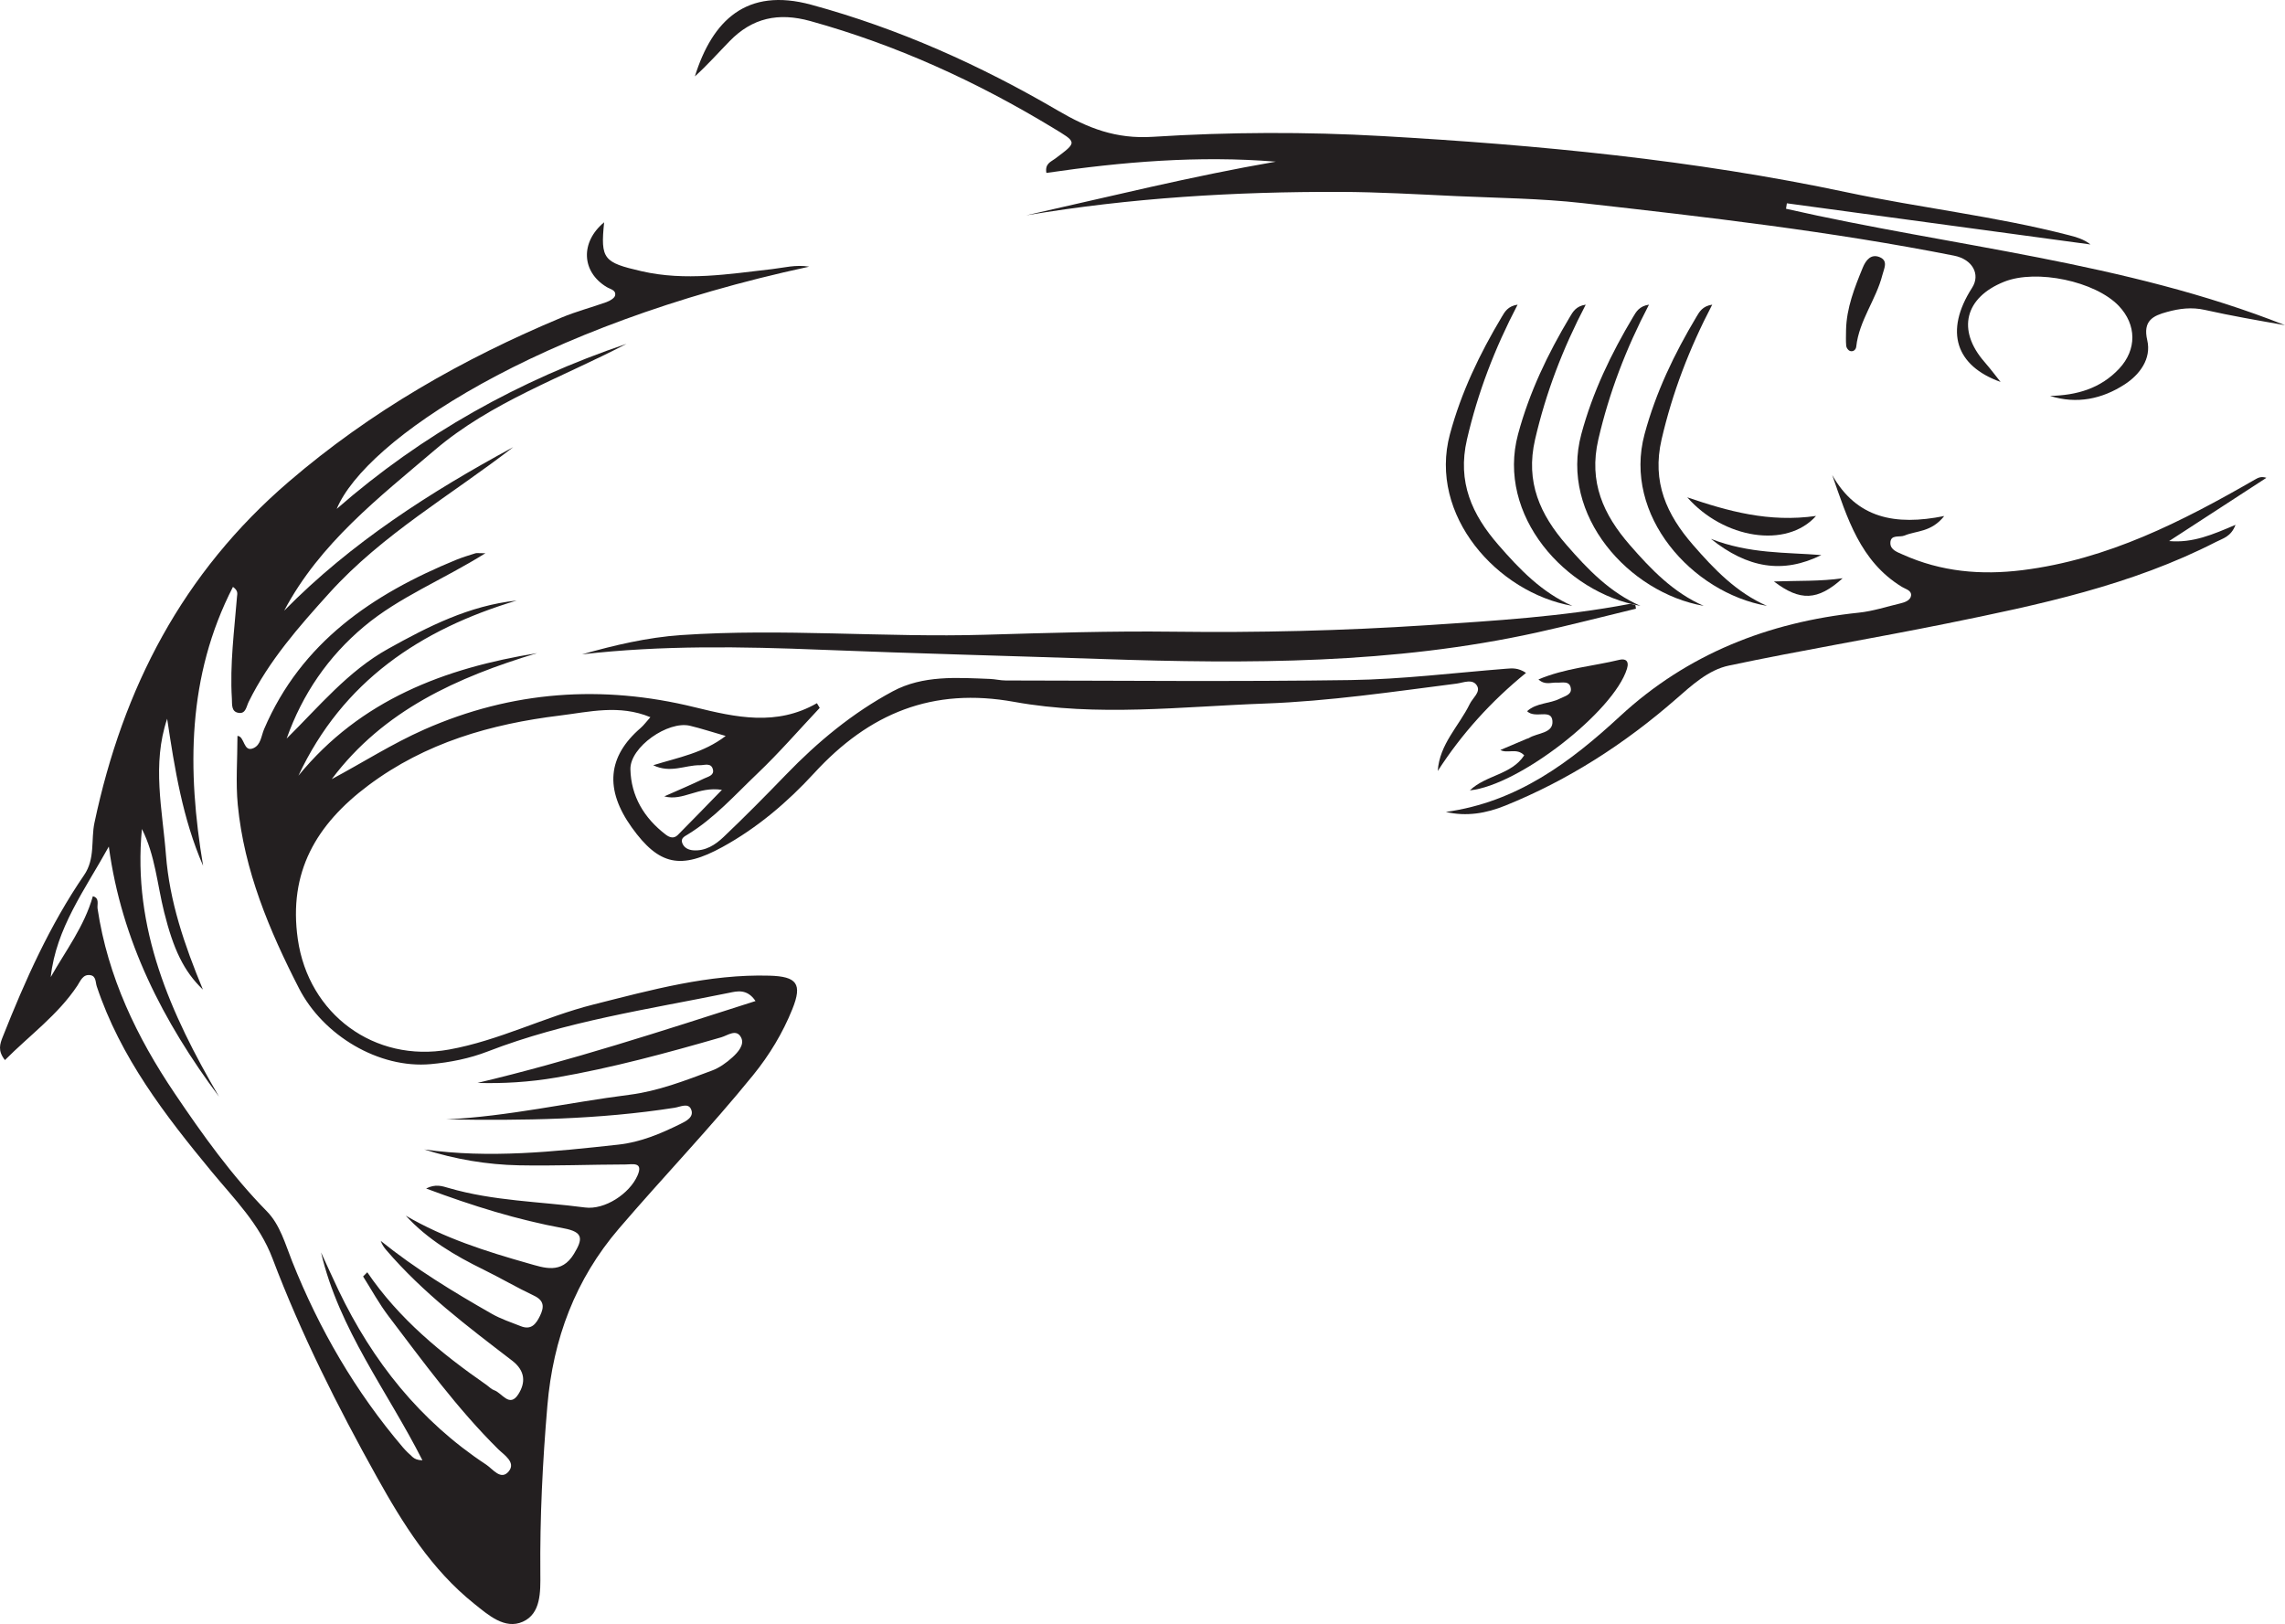 <?xml version="1.0" encoding="UTF-8"?>
<svg xmlns="http://www.w3.org/2000/svg" xmlns:xlink="http://www.w3.org/1999/xlink" width="753.39pt" height="535.518pt" viewBox="0 0 753.39 535.518" version="1.1">
<defs>
<clipPath id="clip1">
  <path d="M 0 73 L 504 73 L 504 535.52 L 0 535.52 Z M 0 73 "/>
</clipPath>
<clipPath id="clip2">
  <path d="M 229 0 L 753.391 0 L 753.391 132 L 229 132 Z M 229 0 "/>
</clipPath>
</defs>
<g id="surface1">
<path style=" stroke:none;fill-rule:evenodd;fill:rgb(13.73%,12.16%,12.549%);fill-opacity:1;" d="M 561.738 199.785 C 537.059 195.484 514.16 169.949 521.379 143.168 C 525.105 129.309 531.191 116.664 538.473 104.477 C 539.445 102.84 540.453 100.945 543.688 100.457 C 536.039 115.102 530.555 129.527 526.988 144.902 C 523.73 159.004 528.699 169.73 537.328 179.664 C 544.297 187.684 551.664 195.383 561.738 199.785 "/>
<path style=" stroke:none;fill-rule:evenodd;fill:rgb(13.73%,12.16%,12.549%);fill-opacity:1;" d="M 540.883 199.785 C 516.207 195.484 493.305 169.949 500.523 143.168 C 504.254 129.309 510.336 116.664 517.617 104.477 C 518.59 102.84 519.598 100.945 522.832 100.457 C 515.184 115.102 509.703 129.527 506.133 144.902 C 502.875 159.004 507.844 169.73 516.473 179.664 C 523.441 187.684 530.812 195.383 540.883 199.785 "/>
<path style=" stroke:none;fill-rule:evenodd;fill:rgb(13.73%,12.16%,12.549%);fill-opacity:1;" d="M 518.422 199.785 C 493.746 195.484 470.848 169.949 478.062 143.168 C 481.793 129.309 487.879 116.664 495.156 104.477 C 496.129 102.84 497.137 100.945 500.371 100.457 C 492.727 115.102 487.242 129.527 483.676 144.902 C 480.414 159.004 485.387 169.73 494.016 179.664 C 500.98 187.684 508.352 195.383 518.422 199.785 "/>
<g clip-path="url(#clip1)" clip-rule="nonzero">
<path style=" stroke:none;fill-rule:evenodd;fill:rgb(13.73%,12.16%,12.549%);fill-opacity:1;" d="M 239.266 242.68 C 234.531 241.316 231.051 240.168 227.508 239.324 C 220.273 237.586 207.707 246.32 207.852 253.652 C 208.047 262.531 212.367 269.754 219.488 275.199 C 220.832 276.23 222.219 276.594 223.484 275.328 C 228.059 270.73 232.559 266.059 238.031 260.449 C 230.152 259.23 225.203 264.289 219.027 262.602 C 223.648 260.551 227.977 258.738 232.203 256.688 C 233.395 256.109 235.504 255.719 235.074 253.797 C 234.531 251.379 232.293 252.352 230.734 252.332 C 225.918 252.262 221.07 255.094 215.367 252.332 C 223.859 249.703 231.887 248.316 239.266 242.68 M 121.102 419.531 C 131.531 434.867 145.508 446.324 160.48 456.727 C 161.297 457.305 162.02 458.121 162.93 458.426 C 165.539 459.301 167.988 464.32 170.906 459.742 C 173.309 455.965 173.273 452.059 168.848 448.66 C 154.227 437.438 139.453 426.336 127.363 412.211 C 126.609 411.336 125.949 410.375 125.523 409.168 C 136.961 418.398 149.434 425.973 162.102 433.199 C 165.117 434.918 168.48 436.035 171.734 437.316 C 175.156 438.676 176.746 436.586 178.059 433.867 C 179.453 430.965 179.445 428.848 176.031 427.227 C 170.406 424.57 165.012 421.398 159.418 418.652 C 150.004 414.031 141.051 408.781 133.785 400.859 C 146.418 408.238 160.188 412.637 174.102 416.574 C 179.43 418.082 185.113 420.262 189.234 413.465 C 192.211 408.57 192.422 406.242 185.844 405.031 C 170.672 402.25 155.953 397.688 140.496 391.906 C 143.652 390.309 145.785 391.125 147.969 391.75 C 162.629 396.027 177.887 396.195 192.883 398.164 C 199.395 399.016 207.566 393.641 210.203 387.609 C 212.207 383.031 208.469 383.965 206.336 383.977 C 194.602 384.004 182.859 384.488 171.133 384.258 C 160.512 384.055 150.059 382.254 139.867 379.031 C 161.32 382.059 182.598 379.766 203.879 377.438 C 211.16 376.652 217.844 373.824 224.32 370.629 C 226.145 369.727 229.031 368.359 227.824 365.711 C 226.859 363.605 224.312 364.984 222.398 365.285 C 197.48 369.176 172.383 369.555 147.211 369.113 C 167.551 368.129 187.387 363.555 207.477 361.008 C 216.984 359.801 225.836 356.34 234.707 353.031 C 237.191 352.109 239.539 350.434 241.52 348.621 C 243.305 346.992 245.543 344.508 244.375 342.164 C 242.84 339.074 239.914 341.453 237.766 342.059 C 219.836 347.227 201.867 352.121 183.426 355.309 C 174.492 356.848 165.629 357.344 157.43 357.086 C 187.797 349.895 218.117 340.023 249.102 330.09 C 246.312 325.914 242.898 326.871 240.465 327.367 C 213.691 332.832 186.527 336.762 160.836 346.707 C 154.785 349.047 148.414 350.316 142.023 350.891 C 124.914 352.445 106.555 341.434 98.598 325.93 C 88.762 306.754 80.508 287.074 78.398 265.41 C 77.688 258.004 78.293 250.48 78.293 242.66 C 80.719 242.762 80.184 248.188 83.539 246.711 C 86.039 245.617 86.121 242.641 87.09 240.391 C 99.355 211.777 122.852 195.906 150.375 184.613 C 152.449 183.766 154.602 183.125 156.734 182.449 C 157.188 182.309 157.723 182.43 160.039 182.43 C 145.941 191.246 131.625 196.859 120.016 206.602 C 108.223 216.48 99.727 228.824 94.512 243.539 C 105.16 233.023 114.719 221.328 127.93 213.965 C 141.18 206.578 154.703 199.688 170.355 198.023 C 138.582 207.543 112.977 224.645 98.398 255.777 C 118.848 230.777 146.547 220.324 177.086 215.367 C 150.863 223.281 126.469 234.156 109.375 256.926 C 119.562 251.48 129.293 245.242 139.898 240.547 C 168.797 227.777 198.609 225.723 229.016 233.199 C 242.703 236.566 255.996 239.52 269.348 231.879 C 269.66 232.391 269.965 232.898 270.273 233.418 C 263.453 240.668 256.918 248.227 249.719 255.078 C 242.348 262.094 235.527 269.812 226.695 275.199 C 225.707 275.805 224.328 276.418 224.961 278.031 C 225.57 279.605 227.039 280.262 228.52 280.383 C 232.574 280.715 235.859 278.566 238.535 276.027 C 245.574 269.34 252.41 262.418 259.164 255.43 C 269.609 244.609 281.125 235.066 294.359 227.957 C 304.309 222.609 315.473 223.453 326.387 223.875 C 328.125 223.941 329.852 224.387 331.586 224.387 C 369.48 224.426 407.379 224.809 445.273 224.25 C 462.395 223.996 479.496 221.855 496.594 220.512 C 498.609 220.348 500.535 220.156 503.148 221.879 C 491.633 231.262 481.965 241.941 474.047 254.227 C 474.605 245.387 481.027 239.445 484.594 232.137 C 485.551 230.176 488.129 228.285 487.066 226.262 C 485.672 223.617 482.48 225.133 480.246 225.418 C 459.23 228.105 438.246 231.223 417.07 231.992 C 389.508 232.988 361.809 236.41 334.402 231.441 C 307.496 226.57 286.605 235.129 268.395 254.988 C 259.781 264.371 249.758 272.957 238.203 279.297 C 224.516 286.797 217.316 285.434 208.297 272.84 C 199.32 260.301 200.301 249.484 211.207 240.066 C 212.277 239.137 213.121 237.961 214.438 236.492 C 204.137 232.211 194.211 234.773 184.594 235.949 C 161.875 238.73 140.32 244.871 121.465 258.969 C 104.258 271.84 95.039 287.551 98.188 309.672 C 101.723 334.453 123.445 350.508 148.039 346.09 C 164.551 343.121 179.52 335.305 195.648 331.242 C 214.727 326.434 233.734 321.156 253.715 321.723 C 262.715 321.984 264.629 324.375 261.242 332.766 C 258.078 340.633 253.691 347.898 248.324 354.508 C 234.191 371.926 218.637 388.109 204.059 405.133 C 189.75 421.828 182.34 441.43 180.473 463.559 C 178.902 481.988 177.992 500.371 178.156 518.852 C 178.203 524.902 178.383 532.086 172.367 534.762 C 166.43 537.406 161.004 532.562 156.344 528.824 C 142.242 517.539 132.91 502.559 124.246 487.023 C 111.258 463.727 99.289 439.918 89.848 414.969 C 85.535 403.59 77.297 395.426 69.852 386.426 C 54.441 367.773 39.691 348.637 31.898 325.227 C 31.465 323.926 31.707 321.906 29.867 321.57 C 27.332 321.105 26.527 323.488 25.52 325.008 C 19.094 334.68 9.793 341.348 1.629 349.559 C -0.832 346.461 -0.016 344.219 0.918 341.867 C 8.273 323.305 16.395 305.102 27.723 288.566 C 31.453 283.133 29.941 277 31.152 271.266 C 40.551 226.883 60.172 188.926 95.234 158.824 C 122.324 135.559 152.539 118.344 185.148 104.711 C 189.961 102.695 195.062 101.379 199.988 99.605 C 201.082 99.199 202.621 98.324 202.809 97.422 C 203.18 95.633 201.266 95.398 200 94.633 C 191.664 89.582 191.332 79.797 199.191 73.301 C 197.949 85.469 198.996 86.551 211.543 89.434 C 226 92.762 240.262 90.363 254.574 88.738 C 258.469 88.293 262.301 87.199 266.805 87.93 C 176.703 107.301 120.52 145.062 111.012 167.809 C 139.219 143.16 171.246 125.336 206.57 113.375 C 185.211 124.551 161.988 132.512 143.352 148.395 C 124.898 164.121 105.484 179.082 93.695 201.371 C 115.781 178.91 141.859 162.262 169.219 147.441 C 148.801 163.254 126.129 176.121 108.566 195.566 C 98.527 206.676 88.656 217.875 81.977 231.457 C 81.238 232.965 81.043 235.316 78.855 235.09 C 76.152 234.805 76.566 232.293 76.453 230.363 C 75.754 219.098 77.25 207.949 78.141 196.777 C 78.223 195.816 78.629 194.828 76.809 193.523 C 61.656 223.047 61.691 253.934 66.965 285.492 C 60.203 269.91 57.59 253.5 55.113 237.004 C 50.043 252.113 53.559 266.965 54.715 281.883 C 55.906 297.234 60.758 311.504 66.902 326.312 C 60.547 320.238 57.156 312.93 54.117 300.754 C 51.828 291.582 51.148 281.949 46.789 273.355 C 43.629 306.148 56.262 334.34 72.203 361.602 C 53.809 336.949 40.066 310.227 35.879 279.152 C 28.008 293.391 18.469 306.066 16.73 322.188 C 21.641 313.5 27.793 305.488 30.617 295.523 C 32.918 296.121 31.965 298.238 32.172 299.625 C 35.531 322.07 45.078 341.988 57.602 360.547 C 66.805 374.188 76.371 387.586 87.984 399.422 C 92.348 403.875 94.035 410.168 96.328 415.941 C 105.242 438.312 117.191 458.902 132.844 477.27 C 133.816 478.406 134.902 479.449 136.023 480.441 C 136.727 481.055 137.594 481.492 139.281 481.531 C 127.809 458.82 111.762 438.395 105.855 412.98 C 107.785 417.156 109.645 421.344 111.629 425.488 C 122.836 448.879 138.469 468.57 160.301 482.961 C 162.523 484.43 165.199 488.363 167.785 485.117 C 170.145 482.156 166.148 479.727 164.234 477.836 C 150.715 464.434 139.574 449.098 128.125 434.023 C 124.988 429.902 122.496 425.297 119.715 420.91 C 120.176 420.449 120.633 419.996 121.102 419.531 "/>
</g>
<g clip-path="url(#clip2)" clip-rule="nonzero">
<path style=" stroke:none;fill-rule:evenodd;fill:rgb(13.73%,12.16%,12.549%);fill-opacity:1;" d="M 753.391 107.227 C 744.445 105.656 735.664 104.137 726.973 102.191 C 722.586 101.207 718.555 101.746 714.5 102.863 C 709.926 104.105 706.453 105.719 707.973 112.188 C 709.406 118.32 705.453 123.543 700.586 126.715 C 693.156 131.555 684.781 133.355 675.902 130.551 C 684.645 130.363 692.539 128.164 698.719 121.562 C 704.559 115.312 704.508 107.098 698.598 100.879 C 690.844 92.738 671.441 88.641 660.785 92.906 C 647.793 98.105 645.168 108.852 654.266 119.301 C 656.473 121.84 658.492 124.555 659.602 125.934 C 644.91 120.688 640.953 109.344 650.211 94.91 C 653.09 90.426 650.293 85.488 644.293 84.305 C 603.781 76.293 562.797 71.574 521.812 66.973 C 507.949 65.414 493.918 65.297 479.957 64.656 C 467.273 64.07 454.574 63.316 441.875 63.277 C 407.203 63.172 372.676 65.238 338.375 71.004 C 365.723 64.867 392.914 58.109 420.648 53.309 C 395.191 51.234 370.031 53.359 345.008 57.02 C 344.465 53.949 346.531 53.336 347.797 52.387 C 355.355 46.727 355.223 47.039 346.902 41.996 C 321.84 26.828 295.484 14.793 267.176 6.941 C 256.637 4.023 248.039 5.891 240.562 13.57 C 236.766 17.461 233.152 21.551 229.105 25.188 C 234.887 6.727 246.125 -4.238 267.445 1.551 C 296.297 9.398 323.219 21.496 348.867 36.5 C 358.734 42.266 367.906 45.895 380.133 45.113 C 405.254 43.516 430.621 43.434 455.758 44.867 C 507.168 47.805 558.371 52.68 608.938 63.414 C 633.199 68.562 657.98 71.312 682.082 77.539 C 684.578 78.184 687.059 78.863 689.258 80.613 C 655.887 76.09 622.527 71.562 589.148 67.039 C 589.062 67.641 588.973 68.238 588.875 68.84 C 643.84 81.344 700.594 86.34 753.391 107.227 "/>
</g>
<path style=" stroke:none;fill-rule:evenodd;fill:rgb(13.73%,12.16%,12.549%);fill-opacity:1;" d="M 476.715 267.734 C 500.113 264.5 517.613 251.453 534.188 236.129 C 556.316 215.672 583.051 205.137 612.898 202.02 C 617.566 201.535 622.121 200.012 626.73 198.93 C 628.23 198.574 629.941 197.867 630.102 196.363 C 630.281 194.672 628.355 194.301 627.086 193.523 C 613.301 185.113 609.059 170.77 604.098 156.637 C 612.168 170.906 624.832 173.414 641.035 170.16 C 636.734 175.586 631.82 174.945 627.945 176.594 C 626.32 177.281 623.309 176.09 623.273 179.055 C 623.258 181.344 625.609 182.07 627.41 182.883 C 640.02 188.547 653.141 189.711 666.812 188.008 C 694.926 184.504 719.422 171.984 743.457 158.148 C 744.473 157.574 745.477 156.977 747.262 157.559 C 736.574 164.516 725.871 171.469 715.18 178.414 C 723.047 179.098 729.52 176.281 737.074 173.062 C 735.598 176.988 732.906 177.531 730.699 178.668 C 702.707 193.027 672.277 199.426 641.828 205.605 C 617.941 210.453 593.879 214.43 570.031 219.473 C 563.25 220.898 557.812 225.961 552.531 230.566 C 535.68 245.27 517.129 257.227 496.336 265.637 C 489.992 268.207 483.508 269.316 476.715 267.734 "/>
<path style=" stroke:none;fill-rule:evenodd;fill:rgb(13.73%,12.16%,12.549%);fill-opacity:1;" d="M 539.395 200.715 C 528.465 203.352 517.582 206.172 506.594 208.598 C 459.422 218.988 411.5 218.93 363.656 217.316 C 332.762 216.277 301.836 215.496 270.938 214.258 C 244.52 213.195 218.23 212.738 191.898 215.766 C 202.637 212.738 213.43 210.18 224.582 209.414 C 257.988 207.137 291.406 210.277 324.824 209.305 C 345.512 208.703 366.219 208.039 386.898 208.297 C 414.793 208.648 442.66 207.988 470.445 206.164 C 492.754 204.688 515.156 203.359 537.223 199.156 C 537.828 199.047 538.535 199.41 539.203 199.547 C 539.266 199.938 539.332 200.328 539.395 200.715 "/>
<path style=" stroke:none;fill-rule:evenodd;fill:rgb(13.73%,12.16%,12.549%);fill-opacity:1;" d="M 503.504 234.516 C 506.625 231.676 510.949 232.117 514.336 230.355 C 515.848 229.578 518.148 229.113 517.938 227.129 C 517.641 224.289 515.051 225.203 513.172 225.098 C 511.348 225.004 509.355 225.992 507.25 224.035 C 516.023 220.34 525.172 219.699 533.93 217.574 C 535.809 217.113 537.27 217.797 536.43 220.535 C 532.082 234.586 500.902 258.98 484.625 260.625 C 489.961 255.516 498.348 255.516 502.547 249.07 C 500.125 246.496 497.035 248.602 494.684 247.309 C 497.586 246.078 500.473 244.844 503.375 243.621 C 503.602 243.523 503.879 243.508 504.078 243.379 C 506.863 241.617 512.203 241.902 511.855 237.719 C 511.508 233.547 506.172 237.133 503.504 234.516 "/>
<path style=" stroke:none;fill-rule:evenodd;fill:rgb(13.73%,12.16%,12.549%);fill-opacity:1;" d="M 564.539 100.457 C 556.895 115.102 551.41 129.527 547.844 144.898 C 544.582 159.004 549.555 169.73 558.184 179.664 C 565.148 187.684 572.52 195.379 582.59 199.785 C 557.914 195.484 535.016 169.949 542.23 143.168 C 545.961 129.309 552.047 116.664 559.328 104.477 C 560.301 102.84 561.305 100.941 564.539 100.457 "/>
<path style=" stroke:none;fill-rule:evenodd;fill:rgb(13.73%,12.16%,12.549%);fill-opacity:1;" d="M 598.77 170.129 C 589.023 181.043 568.262 177.594 556.309 163.992 C 569.707 168.555 583.23 172.359 598.77 170.129 "/>
<path style=" stroke:none;fill-rule:evenodd;fill:rgb(13.73%,12.16%,12.549%);fill-opacity:1;" d="M 608.664 108.871 C 608.809 101.551 611.469 94.859 614.191 88.219 C 615.195 85.785 616.918 83.574 619.82 84.824 C 622.641 86.039 621.168 88.586 620.645 90.676 C 618.562 98.836 612.961 105.703 612.027 114.289 C 611.922 115.305 611.027 116.121 609.918 115.719 C 609.375 115.52 608.773 114.672 608.719 114.07 C 608.555 112.352 608.664 110.609 608.664 108.871 "/>
<path style=" stroke:none;fill-rule:evenodd;fill:rgb(13.73%,12.16%,12.549%);fill-opacity:1;" d="M 600.52 183.031 C 587.852 189.297 576.227 187.375 564.117 177.695 C 576.875 182.664 588.762 182.09 600.52 183.031 "/>
<path style=" stroke:none;fill-rule:evenodd;fill:rgb(13.73%,12.16%,12.549%);fill-opacity:1;" d="M 607.543 190.676 C 599.305 198.129 593.508 198.301 584.887 191.734 C 592.867 191.453 600.215 191.734 607.543 190.676 "/>
</g>
</svg>
